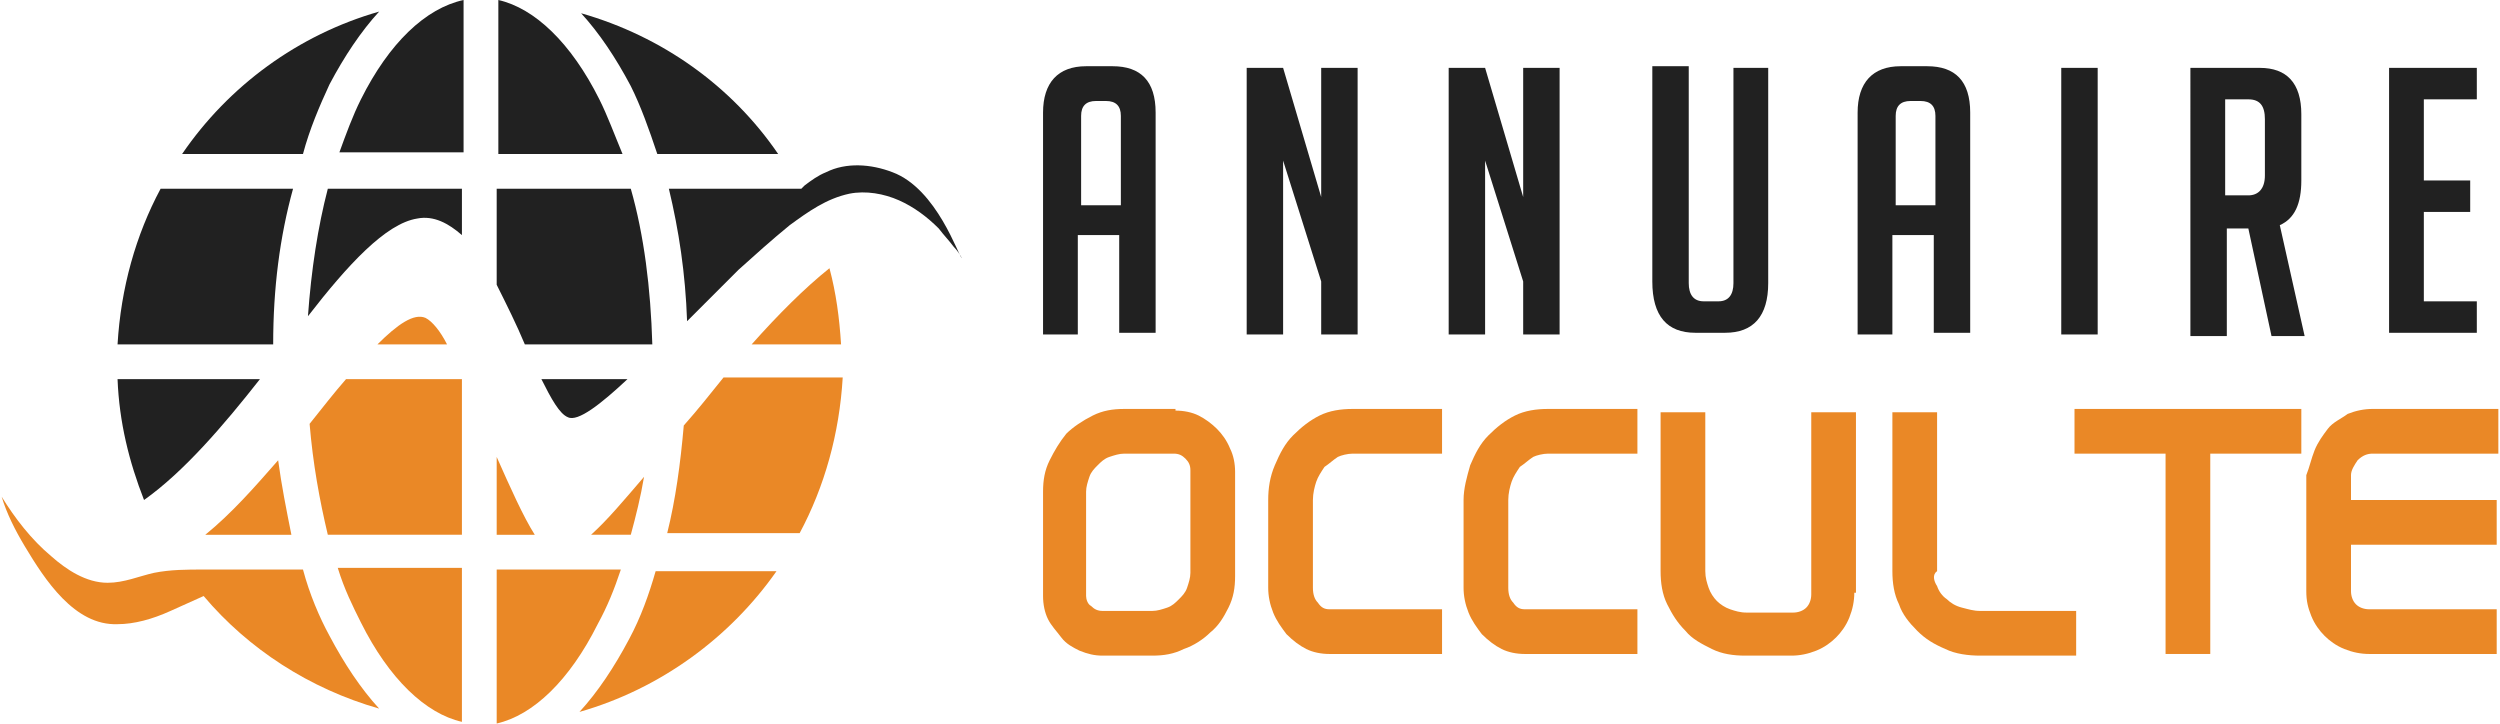 <?xml version="1.0" encoding="utf-8"?>
<!-- Generator: Adobe Illustrator 24.1.0, SVG Export Plug-In . SVG Version: 6.00 Build 0)  -->
<svg version="1.1" id="svg2" xmlns="http://www.w3.org/2000/svg" xmlns:xlink="http://www.w3.org/1999/xlink" x="0px" y="0px"
	 width="151px" height="43.7px" viewBox="0 0 151 43.7" style="enable-background:new 0 0 151 43.7;" xml:space="preserve">
<style type="text/css">
	.st0{fill:#212121;}
	.st1{fill:#EA8826;}
</style>
<g>
	<g>
		<path class="st0" d="M65.2,20.2h-2.2V6.8c0-1.8,0.9-2.8,2.6-2.8h1.6c1.7,0,2.6,0.9,2.6,2.8v13.3h-2.2v-5.9h-2.5V20.2z M67.7,12.3
			V7c0-0.6-0.3-0.9-0.9-0.9h-0.6c-0.6,0-0.9,0.3-0.9,0.9v5.4H67.7z"/>
		<path class="st0" d="M79.8,11.9V4.1H82v16.1h-2.2V17l-2.3-7.3v10.5h-2.2V4.1h2.2L79.8,11.9z"/>
		<path class="st0" d="M92,11.9V4.1h2.2v16.1H92V17l-2.3-7.3v10.5h-2.2V4.1h2.2L92,11.9z"/>
		<path class="st0" d="M106.8,4.1v13c0,2-0.9,3-2.6,3h-1.8c-1.7,0-2.6-1-2.6-3.1v-13h2.2v13.1c0,0.7,0.3,1.1,0.9,1.1h0.9
			c0.6,0,0.9-0.4,0.9-1.1V4.1H106.8z"/>
		<path class="st0" d="M114.4,20.2h-2.2V6.8c0-1.8,0.9-2.8,2.6-2.8h1.6c1.7,0,2.6,0.9,2.6,2.8v13.3h-2.2v-5.9h-2.5V20.2z
			 M116.9,12.3V7c0-0.6-0.3-0.9-0.9-0.9h-0.6c-0.6,0-0.9,0.3-0.9,0.9v5.4H116.9z"/>
		<path class="st0" d="M124.5,20.2V4.1h2.2v16.1H124.5z"/>
		<path class="st0" d="M132.3,4.1h4.2c1.6,0,2.5,0.9,2.5,2.8v4c0,1.4-0.4,2.3-1.3,2.7l1.5,6.7h-2l-1.4-6.5h-1.3v6.5h-2.2V4.1z
			 M134.4,11.8h1.4c0.6,0,1-0.4,1-1.2V7.2c0-0.8-0.3-1.2-1-1.2h-1.4V11.8z"/>
		<path class="st0" d="M144.3,20.2V4.1h5.3V6h-3.2v4.9h2.8v1.9h-2.8v5.4h3.2v1.9H144.3z"/>
		<path class="st1" d="M71,24.8c0.5,0,1,0.1,1.4,0.3c0.4,0.2,0.8,0.5,1.1,0.8c0.3,0.3,0.6,0.7,0.8,1.2c0.2,0.4,0.3,0.9,0.3,1.4v6.3
			c0,0.7-0.1,1.3-0.4,1.9c-0.3,0.6-0.6,1.1-1.1,1.5c-0.4,0.4-1,0.8-1.6,1c-0.6,0.3-1.2,0.4-1.9,0.4h-3c-0.5,0-0.9-0.1-1.4-0.3
			c-0.4-0.2-0.8-0.4-1.1-0.8s-0.6-0.7-0.8-1.1c-0.2-0.4-0.3-0.9-0.3-1.4v-6.3c0-0.7,0.1-1.3,0.4-1.9c0.3-0.6,0.6-1.1,1-1.6
			c0.4-0.4,1-0.8,1.6-1.1c0.6-0.3,1.2-0.4,1.9-0.4H71z M71.9,28.4c0-0.3-0.1-0.5-0.3-0.7c-0.2-0.2-0.4-0.3-0.7-0.3h-3
			c-0.3,0-0.6,0.1-0.9,0.2s-0.5,0.3-0.7,0.5c-0.2,0.2-0.4,0.4-0.5,0.7c-0.1,0.3-0.2,0.6-0.2,0.9V36c0,0.2,0.1,0.5,0.3,0.6
			c0.2,0.2,0.4,0.3,0.7,0.3h3c0.3,0,0.6-0.1,0.9-0.2s0.5-0.3,0.7-0.5c0.2-0.2,0.4-0.4,0.5-0.7c0.1-0.3,0.2-0.6,0.2-0.9V28.4z"/>
		<path class="st1" d="M77,28.1c0.3-0.7,0.6-1.3,1.1-1.8c0.5-0.5,1-0.9,1.6-1.2c0.6-0.3,1.3-0.4,2-0.4h5.4v2.7h-5.4
			c-0.3,0-0.7,0.1-0.9,0.2c-0.3,0.2-0.5,0.4-0.8,0.6c-0.2,0.3-0.4,0.6-0.5,0.9c-0.1,0.3-0.2,0.7-0.2,1.1v5.3c0,0.4,0.1,0.7,0.3,0.9
			c0.2,0.3,0.4,0.4,0.7,0.4h6.8v2.7h-6.8c-0.5,0-1-0.1-1.4-0.3c-0.4-0.2-0.8-0.5-1.2-0.9c-0.3-0.4-0.6-0.8-0.8-1.3s-0.3-1-0.3-1.5
			v-5.3C76.6,29.5,76.7,28.8,77,28.1z"/>
		<path class="st1" d="M88.8,28.1c0.3-0.7,0.6-1.3,1.1-1.8c0.5-0.5,1-0.9,1.6-1.2c0.6-0.3,1.3-0.4,2-0.4h5.4v2.7h-5.4
			c-0.3,0-0.7,0.1-0.9,0.2c-0.3,0.2-0.5,0.4-0.8,0.6c-0.2,0.3-0.4,0.6-0.5,0.9c-0.1,0.3-0.2,0.7-0.2,1.1v5.3c0,0.4,0.1,0.7,0.3,0.9
			c0.2,0.3,0.4,0.4,0.7,0.4h6.8v2.7h-6.8c-0.5,0-1-0.1-1.4-0.3c-0.4-0.2-0.8-0.5-1.2-0.9c-0.3-0.4-0.6-0.8-0.8-1.3s-0.3-1-0.3-1.5
			v-5.3C88.4,29.5,88.6,28.8,88.8,28.1z"/>
		<path class="st1" d="M112,35.8c0,0.5-0.1,1-0.3,1.5c-0.2,0.5-0.5,0.9-0.8,1.2c-0.3,0.3-0.7,0.6-1.2,0.8c-0.5,0.2-1,0.3-1.5,0.3
			h-2.8c-0.7,0-1.4-0.1-2-0.4c-0.6-0.3-1.2-0.6-1.6-1.1c-0.5-0.5-0.8-1-1.1-1.6c-0.3-0.6-0.4-1.3-0.4-2v-9.6h2.7v9.6
			c0,0.4,0.1,0.7,0.2,1s0.3,0.6,0.5,0.8c0.2,0.2,0.5,0.4,0.8,0.5s0.6,0.2,1,0.2h2.8c0.3,0,0.6-0.1,0.8-0.3c0.2-0.2,0.3-0.5,0.3-0.8
			v-11h2.7V35.8z"/>
		<path class="st1" d="M117,35.4c0.1,0.3,0.3,0.6,0.6,0.8c0.2,0.2,0.5,0.4,0.9,0.5s0.7,0.2,1.1,0.2h5.8v2.7h-5.8
			c-0.7,0-1.5-0.1-2.1-0.4c-0.7-0.3-1.2-0.6-1.7-1.1c-0.5-0.5-0.9-1-1.1-1.6c-0.3-0.6-0.4-1.3-0.4-2v-9.6h2.7v9.6
			C116.7,34.7,116.8,35.1,117,35.4z"/>
		<path class="st1" d="M130.9,27.4h-5.6v-2.7h13.7v2.7h-5.5v12.1h-2.7V27.4z"/>
		<path class="st1" d="M139.8,27.2c0.2-0.5,0.5-0.9,0.8-1.3c0.3-0.4,0.8-0.6,1.2-0.9c0.5-0.2,1-0.3,1.5-0.3h7.6v2.7h-7.6
			c-0.3,0-0.6,0.1-0.9,0.4c-0.2,0.3-0.4,0.6-0.4,0.9v1.5h8.8v2.7h-8.8v2.8c0,0.3,0.1,0.6,0.3,0.8c0.2,0.2,0.5,0.3,0.8,0.3h7.7v2.7
			h-7.7c-0.5,0-1-0.1-1.5-0.3s-0.9-0.5-1.2-0.8c-0.3-0.3-0.6-0.7-0.8-1.2s-0.3-0.9-0.3-1.5v-7C139.5,28.2,139.6,27.7,139.8,27.2z"/>
	</g>
</g>
<g>
	<g>
		<path class="st0" d="M7.1,22.9c0.1,2.6,0.7,5,1.6,7.3c2.4-1.7,4.8-4.5,7-7.3H7.1z"/>
		<path class="st0" d="M17.7,11.4h-8c-1.5,2.8-2.4,6-2.6,9.4h9.4C16.5,17.4,16.9,14.3,17.7,11.4z"/>
		<path class="st0" d="M19.9,5.1c0.9-1.7,1.9-3.2,3-4.4C18,2.1,13.8,5.2,11,9.3h7.3C18.7,7.8,19.3,6.4,19.9,5.1z"/>
		<path class="st0" d="M21.8,6c-0.5,1-0.9,2.1-1.3,3.2h7.5V0C25.7,0.5,23.5,2.6,21.8,6z"/>
		<path class="st0" d="M18.6,19.1c2.4-3.1,4.7-5.6,6.6-5.9c1-0.2,1.9,0.3,2.7,1v-2.8h-8.1C19.2,13.7,18.8,16.3,18.6,19.1z"/>
		<path class="st0" d="M36.2,6c-1.7-3.4-3.9-5.5-6.1-6v9.3h7.5C37.1,8.1,36.7,7,36.2,6z"/>
		<path class="st0" d="M32.7,22.9c0.6,1.2,1.1,2.1,1.6,2.3c0.6,0.3,2-0.8,3.6-2.3H32.7z"/>
		<path class="st0" d="M39.4,20.8c-0.1-3.4-0.5-6.6-1.3-9.4H30v5.8c0.6,1.2,1.2,2.4,1.7,3.6H39.4z"/>
		<path class="st0" d="M39.7,9.3H47c-2.8-4.1-7-7.1-11.9-8.5c1.1,1.2,2.1,2.7,3,4.4C38.7,6.4,39.2,7.8,39.7,9.3z"/>
		<path class="st0" d="M53.9,10.4c-1.3-0.5-2.8-0.6-4,0c-0.5,0.2-0.9,0.5-1.3,0.8c0,0-0.2,0.2-0.2,0.2c0,0-8,0-8,0
			c0.6,2.5,1,5.1,1.1,8c1-1,2.1-2.1,3.1-3.1c1-0.9,2-1.8,3.1-2.7c1.1-0.8,2.2-1.6,3.6-1.9c1-0.2,2.1,0,3,0.4c0.9,0.4,1.7,1,2.4,1.7
			c0.3,0.4,0.6,0.7,0.9,1.1c0.2,0.2,0.4,0.5,0.5,0.7C57.9,15.5,56.6,11.4,53.9,10.4z"/>
	</g>
	<g>
		<path class="st1" d="M16.8,27.8c-1.4,1.6-2.8,3.2-4.4,4.5h5.2C17.3,30.8,17,29.3,16.8,27.8z"/>
		<path class="st1" d="M18.3,34.4C18.2,34.4,18.2,34.4,18.3,34.4c-1.2,0-2.5,0-3.7,0c-0.8,0-1.5,0-2.3,0c-1,0-2,0-3,0.2
			c-0.9,0.2-1.8,0.6-2.8,0.6c-1.3,0-2.5-0.8-3.4-1.6c-1.2-1-2.2-2.3-3-3.6C0.4,31,0.9,32,1.5,33c1.2,2,3,4.8,5.6,4.7
			c1,0,2.1-0.3,3.2-0.8l2-0.9c2.7,3.2,6.4,5.6,10.6,6.8c-1.1-1.2-2.1-2.7-3-4.4C19.3,37.3,18.7,35.9,18.3,34.4z"/>
		<path class="st1" d="M25.7,19.2c-0.7-0.3-1.7,0.4-2.9,1.6H27C26.6,20,26.1,19.4,25.7,19.2z"/>
		<path class="st1" d="M18.7,25.6c0.2,2.4,0.6,4.6,1.1,6.7h8.1v-9.4h-7C20.2,23.7,19.5,24.6,18.7,25.6z"/>
		<path class="st1" d="M21.8,37.6c1.7,3.4,3.9,5.5,6.1,6v-9.3h-7.5C20.8,35.6,21.3,36.6,21.8,37.6z"/>
		<path class="st1" d="M30,27.6v4.7h2.3C31.6,31.2,30.8,29.4,30,27.6z"/>
		<path class="st1" d="M37.5,34.4H30v9.3c2.2-0.5,4.4-2.6,6.1-6C36.7,36.6,37.1,35.6,37.5,34.4z"/>
		<path class="st1" d="M38.9,28.8c-1.2,1.4-2.2,2.6-3.2,3.5h2.4C38.4,31.2,38.7,30,38.9,28.8z"/>
		<path class="st1" d="M38,38.6c-0.9,1.7-1.9,3.2-3,4.4c4.9-1.4,9.1-4.5,11.9-8.5h-7.3C39.2,35.9,38.7,37.3,38,38.6z"/>
		<path class="st1" d="M41.3,25.7c-0.2,2.3-0.5,4.5-1,6.5h8c1.5-2.8,2.4-6,2.6-9.4h-7.2C42.9,23.8,42.1,24.8,41.3,25.7z"/>
		<path class="st1" d="M45.4,20.8h5.4c-0.1-1.6-0.3-3.1-0.7-4.6C48.6,17.4,47,19,45.4,20.8z"/>
	</g>
</g>
</svg>
